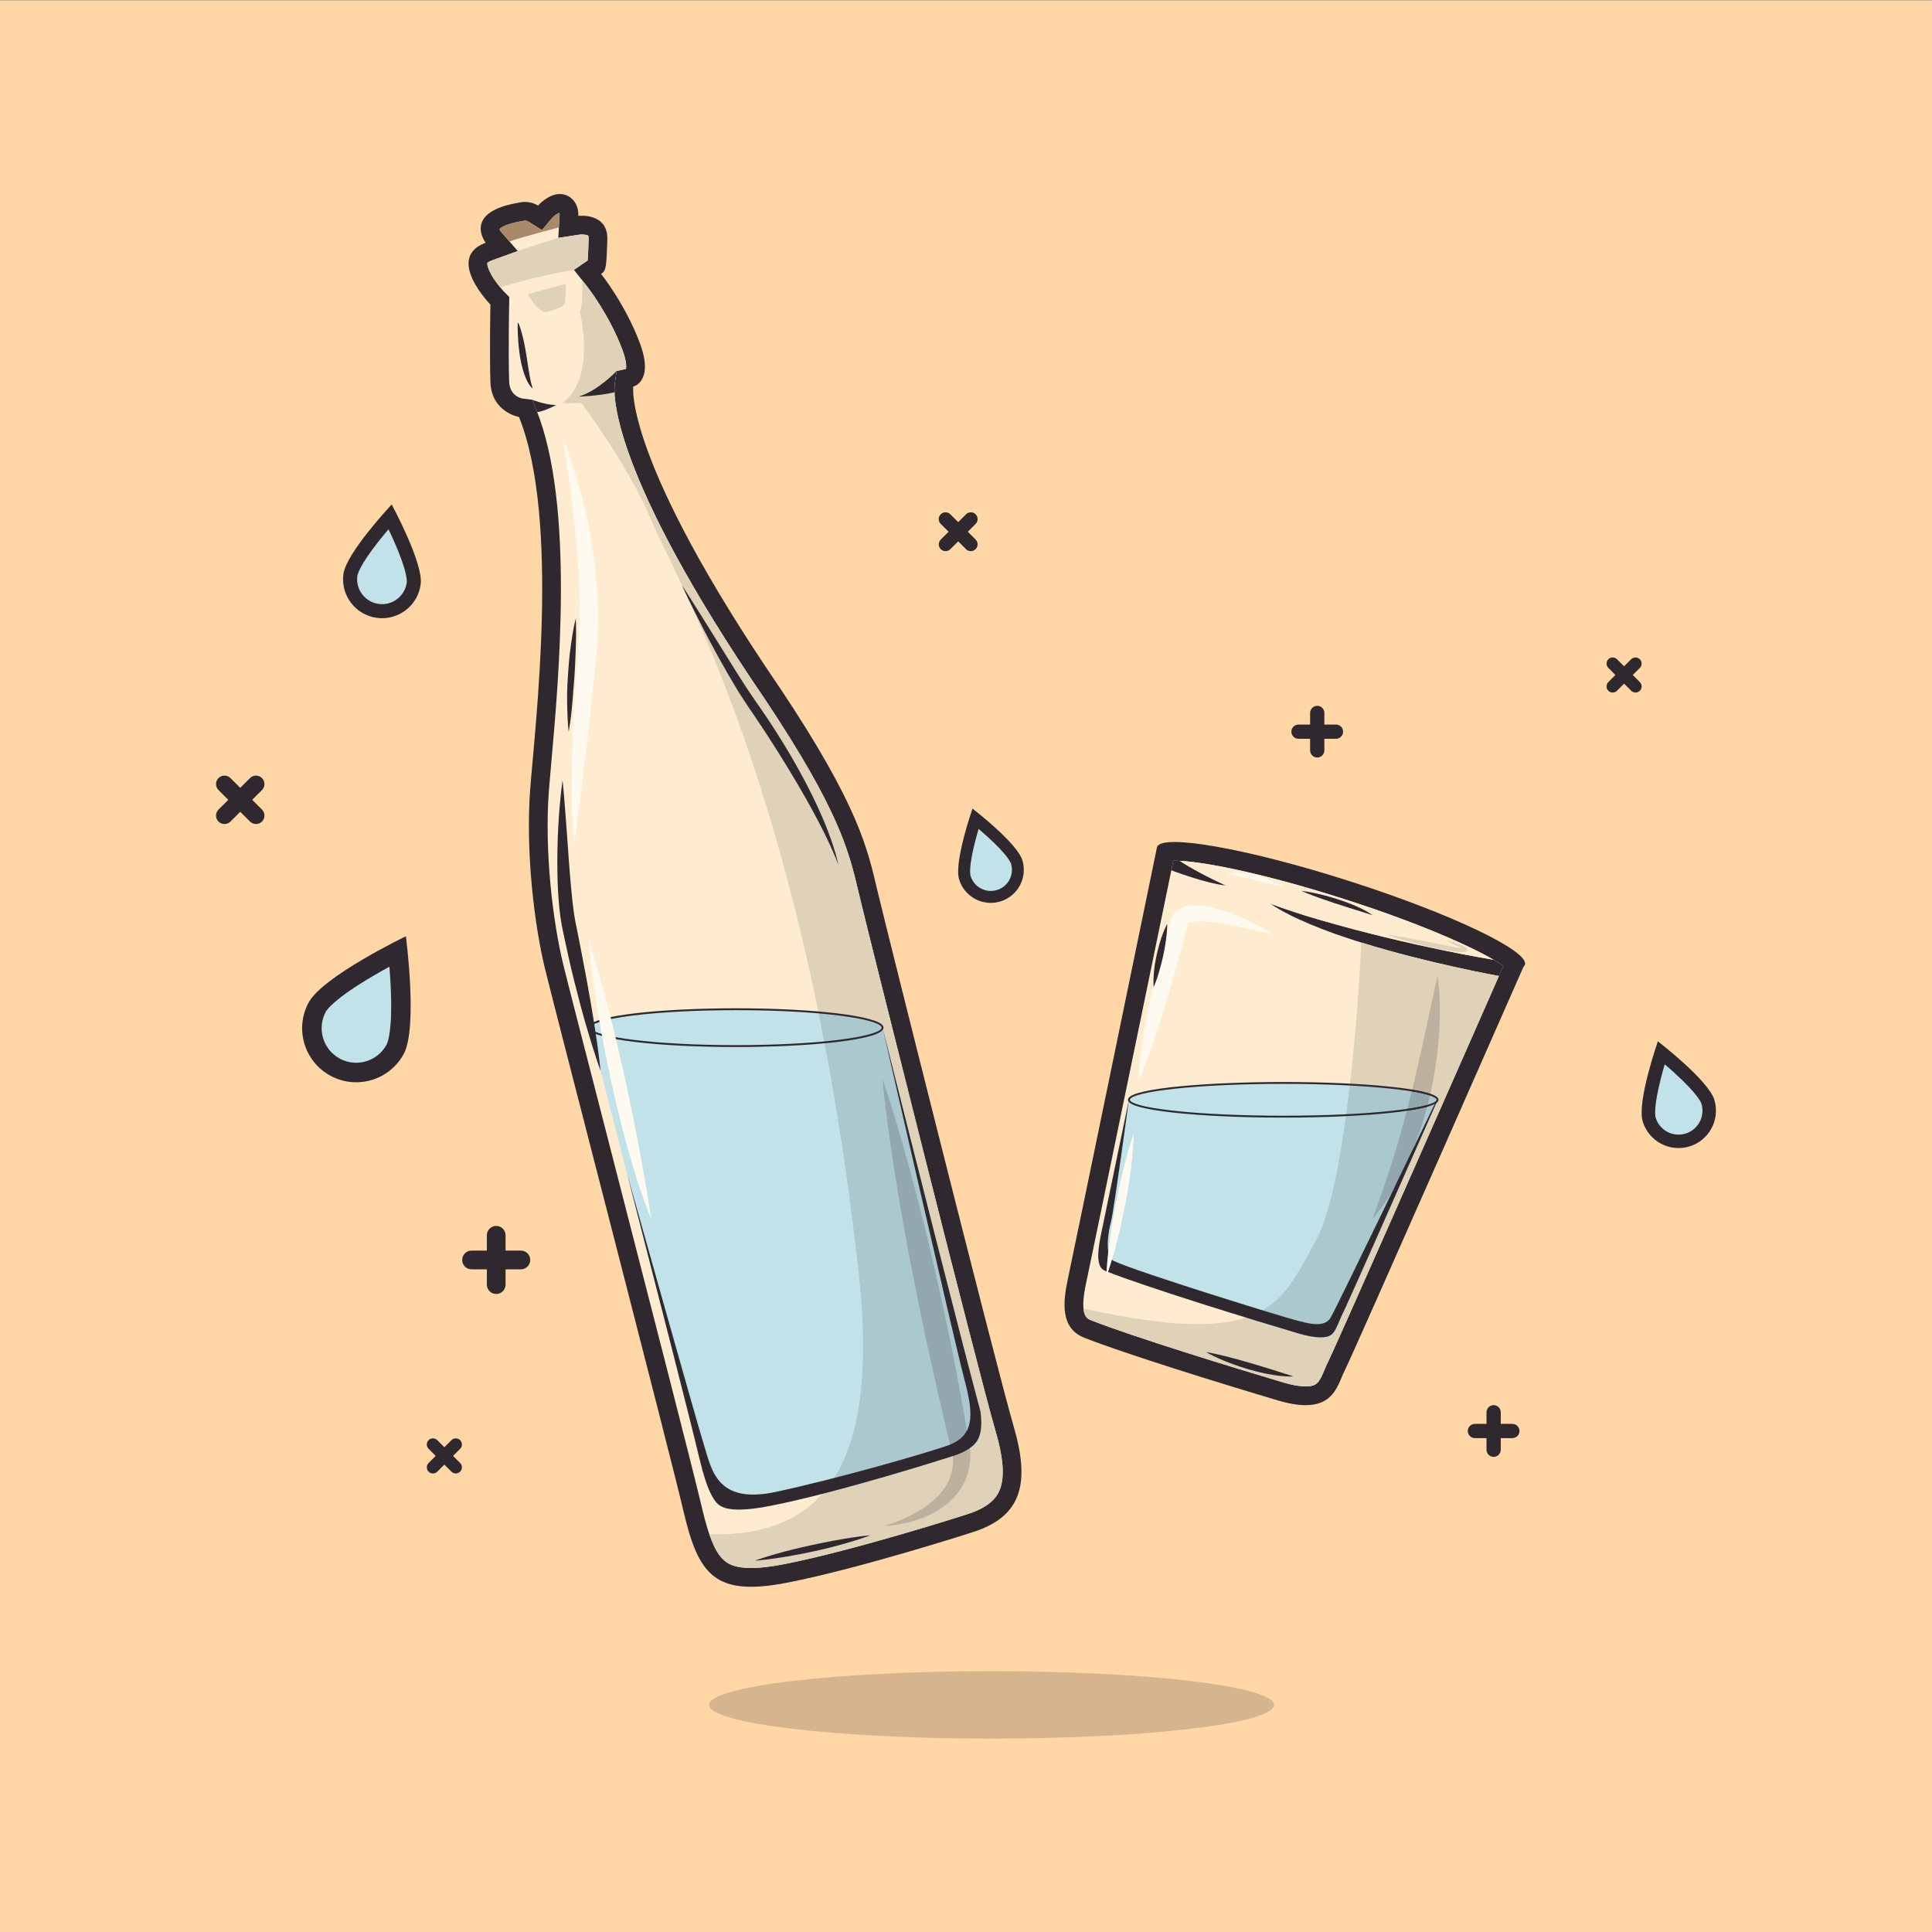 <?xml version='1.0' encoding='utf-8'?>
<svg xmlns:xlink="http://www.w3.org/1999/xlink" xmlns="http://www.w3.org/2000/svg" enable-background="new 0 0 3000 3000" version="1.1" viewBox="0 0 3e3 3e3"><rect x="0" y="0" width="3e3" height="3e3" fill="#808080" stroke="none"/> <polyline points="3e3 3000.5 0 3000.5 0 0.5 3e3 0.5 3e3 3000.5" fill="#FFD7A6"/> <path d="m1508.4 2379.8s-171.63 55.273-285.08 77.575c-113.45 22.301-138.66-11.637-161.94-110.54s-197.33-769.92-214.78-841.19c-17.456-71.271-30.546-184.72-23.274-280.72 7.273-95.998 46.545-418.9-17.453-577.44 0 0-42.909-7.273-44.363-54.544-1.455-47.271 0-120 0-120s-71.271-72.726-7.273-95.998c0 0-37.816-47.998 53.09-62.543 0 0 14.061-3.877 28.121 4.849 0 0 15.999-18.424 34.423-17.94 18.423 0.486 29.091 16.971 28.121 33.94 0 0 46.543-5.818 45.09 37.331-1.454 43.151-1.939 47.515-9.696 52.848 0 0 37.573 46.786 60.118 107.15s-10.181 67.634-10.181 67.634-15.838 111.45 228.51 469.24c122.17 183.26 135.26 248.92 150.53 313.17 15.271 64.256 185.44 742.75 211.62 832.19 26.179 89.446 12.454 141.01-65.587 164.98" fill="#2F282F"/> <path d="m1166.3 2434.8c-29.157 0-40.123-8.602-47.631-17.897-13.552-16.778-22.248-48.231-28.966-76.785-14.281-60.693-84.803-334.76-141.47-554.97-35.746-138.92-66.618-258.89-73.373-286.47-16.382-66.899-29.7-176.82-22.521-271.6 0.829-10.938 2.105-25.137 3.582-41.579 11.727-130.58 36.129-402.3-23.067-548.95l-6.37-15.782-15.533-1.983c-6.174-1.39-19.741-6.731-20.357-26.785-1.415-45.975-7e-3 -117.8 8e-3 -118.52l0.243-12.217-8.551-8.726c-0.042-0.043-8.901-9.217-16.436-21.087-8.669-13.658-9.539-21.285-9.15-23.116 0.343-0.388 2.108-2.142 7.479-4.095l39.791-14.47-26.687-30.645c-0.685-1.059-1.36-2.558-1.63-3.582 1.877-1.86 10.042-8.265 36.27-12.461l2.881-0.461 0.031-0.025c0.114-5e-3 0.237-6e-3 0.368-6e-3 1.83 0 3.479 0.447 4.904 1.332l21.49 13.34 15.745-18.895c3.18-3.461 8.417-7.115 11.169-7.882 0.266 0.676 0.513 1.75 0.438 3.062l-2.047 35.799 34.52-5.246c0.315-0.024 1.011-0.066 1.964-0.066 5.66 0 9.153 1.321 10.028 1.994 0.155 0.357 0.717 1.923 0.594 5.53-0.393 11.674-0.862 25.614-1.575 32.929l-21.262 14.618 19.531 24.497c0.326 0.41 35.026 44.164 55.549 99.111 6.672 17.863 6.383 26.774 5.8 30.161l-14.698 3.265-2.834 19.938c-1.782 12.55-10.395 132.89 233.19 489.6 115.53 173.31 130.5 236.6 144.97 297.81l1.379 5.822c13.635 57.365 184.59 739.98 212 833.64 11.788 40.277 14.043 69.348 6.894 88.871-4.22 11.524-14.318 28.222-53.102 40.135l-0.375 0.118c-1.7 0.547-171.34 55.009-281.78 76.72-20.608 4.048-37.423 6.018-51.409 6.018" fill="#FFEBD0"/> <path d="m868.99 333.54-1.119 19.563s-65.701 17.191-76.682 21.948l-13.877-15.926c-0.683-1.063-1.352-2.56-1.628-3.593 1.875-1.848 10.05-8.262 36.275-12.451l2.879-0.464 0.029-0.03h0.364c1.832 0 3.49 0.452 4.916 1.338l21.482 13.338 15.753-18.894c3.171-3.462 8.407-7.126 11.156-7.883 0.278 0.667 0.525 1.744 0.452 3.054z" fill="#A8896A"/> <path d="m914.04 371.56c-0.393 11.666-0.858 25.614-1.571 32.93l-21.264 14.618s-56.362 8.669-114.46 27.111c-3.142-3.767-7.171-8.946-10.865-14.778-8.669-13.658-9.527-21.279-9.149-23.112 0.349-0.393 2.109-2.138 7.476-4.088l39.795-14.472c9.062-3.302 62.936-20.436 62.936-20.436l34.516-5.236c0.32-0.028 1.018-0.073 1.964-0.073 5.658 0 9.148 1.324 10.036 1.993 0.145 0.365 0.712 1.936 0.581 5.543z" fill="#E0D2B8"/> <path d="m1553 2311.8c-4.232 11.521-14.326 28.219-53.105 40.13l-0.377 0.116c-1.701 0.553-171.34 55.01-281.78 76.726-20.611 4.043-37.426 6.02-51.404 6.02-29.163 0-40.13-8.61-47.635-17.904-6.909-8.538-12.552-20.887-17.309-34.733 237.3 8.234 258.41-204.79 227.85-440.45-82.906-715.69-280.43-1044.1-316.79-1131.4-36.364-87.27-109.82-184.72-109.82-184.72-13.818 1.454-29.09 0-29.09 0 52.522-38.849 27.402-138.9 26.85-141.07v-0.028c6.357-17.411 3.083-50.02 3.083-50.02l7.258 9.105c0.335 0.407 35.024 44.159 55.548 99.109 6.677 17.862 6.385 26.779 5.804 30.153l-14.691 3.272-2.835 19.941c-1.789 12.537-10.4 132.88 233.19 489.58 115.53 173.32 130.5 236.6 144.97 297.81l1.381 5.832c13.628 57.367 184.59 739.98 212.01 833.64 11.781 40.276 14.035 69.352 6.894 88.871" fill="#E0D2B8"/> <path d="m878.87 440.72s-0.596 16.539-1.324 26.72c-0.727 10.181-15.272 12.727-27.998 16.727-12.727 3.999-29.759-27.214-29.759-27.214 19.373-5.788 42.165-11.87 59.081-16.233z" fill="#E0D2B8"/> <path d="m1520.5 2230.6c-2.005 5.484-7.343 20.058-43.706 31.228l-0.466 0.148c-1.789 0.58-171.08 54.861-280.22 76.316-19.681 3.871-35.579 5.76-48.596 5.76-26.225 0-32.551-7.826-36.319-12.493-8.624-10.677-15.418-30.138-20.784-49.759-0.03-0.117-0.059-0.234-0.088-0.334-1.643-6.561-3.388-13.543-5.251-20.886l-0.043-0.161c-14.399-61.192-84.871-335.03-141.5-555.11-9.73-37.787-19.083-74.179-27.708-107.68 7.65 14.938 106.4 26.748 227.09 26.748 125.61 0 227.44-12.799 227.57-28.581 49.875 198.99 122.26 485.35 151.94 595.91 2.182 16.435 1.542 29.439-1.921 38.893" fill="#C1E2E9"/> <path d="m1520.5 2230.6c-2.005 5.484-7.343 20.058-43.706 31.228l-0.466 0.148c-1.381 0.449-103.11 33.073-199.63 57.728 70.456-79.14 72.579-223.72 52.58-378-13.672-118.02-30.457-225.51-49.133-323.12 54.821-5.222 90.267-13.485 90.34-22.794 49.875 198.99 122.26 485.35 151.94 595.91 2.181 16.434 1.541 29.438-1.922 38.892" fill="#ABC8CE"/> <path d="m1520.5 2230.6c-2.005 5.484-7.343 20.058-43.706 31.228l-0.466 0.148c-1.789 0.58-171.08 54.861-280.22 76.316-19.681 3.871-35.579 5.76-48.596 5.76-26.225 0-32.551-7.826-36.319-12.493-8.624-10.677-15.418-30.138-20.784-49.759-0.03-0.117-0.059-0.234-0.088-0.334-1.643-6.561-3.388-13.543-5.251-20.886l-0.043-0.161c-11.927-50.63-62.238-246.92-111.31-437.85 7.112 25.292 108.52 386.84 119.75 422.39 11.636 36.857 19.389 91.154 110.54 71.764 91.139-19.403 223.99-57.22 266.65-71.764 42.66-14.546 41.702-47.504 27.156-101.82-14.195-53.031-122.12-524.54-127.14-546.56 49.875 198.95 122.12 484.71 151.75 595.12 2.181 16.435 1.541 29.439-1.922 38.893" fill="#2F282F"/> <path d="m1370.4 1595.8v0.029c-0.131 15.782-101.96 28.581-227.57 28.581-120.69 0-219.44-11.81-227.09-26.748-0.16-0.623-0.321-1.234-0.48-1.862v-0.014c0.058-15.796 101.93-28.595 227.57-28.595 120.77 0 219.57 11.839 227.11 26.776 0.16 0.612 0.306 1.223 0.466 1.833z" fill="#C1E2E9"/> <path d="m1370.4 1595.8v0.029c-0.073 9.309-35.519 17.572-90.34 22.794-3.01-15.754-6.064-31.245-9.178-46.486 56.304 4.842 94.485 12.768 99.052 21.83 0.16 0.612 0.306 1.223 0.466 1.833z" fill="#ABC8CE"/> <path d="m1142.9 1625.8c-122.16 0-220.34-11.839-228.39-27.54l-0.114-0.302-0.526-2.223c0.072-19.533 118.05-30.063 229.03-30.063 122.28 0 220.48 11.856 228.4 27.577l0.109 0.288 0.512 2.198c-0.162 19.543-118.12 30.065-229.03 30.065zm-225.73-28.733c6.947 12.444 94.934 25.825 225.73 25.825 60.683 0 117.74-2.969 160.66-8.363 47.75-5.998 65.094-13.529 65.453-18.634l-0.373-1.466c-6.847-12.457-94.814-25.849-225.74-25.849-60.708 0-117.78 2.971-160.7 8.363-47.726 5.998-65.056 13.523-65.415 18.63l0.385 1.494z" fill="#2F282F"/> <path d="m954.56 596.08c-0.263 1.847-0.684 6.065-0.408 13.047-24.829 5.804-55.635 6.793-55.635 6.793 31.024-9.688 58.878-39.78 58.878-39.78l-2.835 19.94z" fill="#2F282F"/> <path d="m863.61 629.01s-19.519 10.138-29.396 10.894c-0.436-1.135-0.872-2.253-1.324-3.36l-6.37-15.781s19.141 7.767 37.09 8.247z" fill="#2F282F"/> <path d="m804.96 501.51s0.19 0.411 0.493 1.174c0.277 0.763 0.788 1.883 1.249 3.3 0.49 1.416 1.133 3.132 1.732 5.091 0.625 1.96 1.263 4.163 1.929 6.558 0.643 2.395 1.308 4.981 1.95 7.707 0.627 2.729 1.276 5.593 1.857 8.55 0.342 1.473 0.579 2.982 0.88 4.495 0.315 1.512 0.577 3.05 0.843 4.591 0.526 3.074 1.059 6.199 1.594 9.322 0.48 3.107 0.961 6.213 1.434 9.273 0.269 1.512 0.487 3.026 0.693 4.523 0.254 1.478 0.475 2.954 0.68 4.4 0.459 2.882 0.902 5.667 1.322 8.309 0.212 1.317 0.421 2.617 0.653 3.845 0.211 1.238 0.415 2.46 0.653 3.594 0.418 2.323 0.892 4.422 1.311 6.332 0.224 0.941 0.474 1.815 0.639 2.677 0.2 0.836 0.437 1.576 0.632 2.277 0.393 1.401 0.755 2.496 1.015 3.263 0.241 0.791 0.37 1.215 0.37 1.215l-0.749 0.689s-0.273-0.315-0.785-0.902c-0.495-0.6-1.31-1.418-2.134-2.617-0.424-0.589-0.922-1.226-1.41-1.953-0.466-0.742-0.97-1.544-1.509-2.401-1.015-1.746-2.122-3.747-3.119-6.023-2.054-4.523-3.987-9.99-5.631-15.953-0.822-2.983-1.572-6.088-2.266-9.257-0.669-3.175-1.304-6.41-1.845-9.657-2.041-13.018-2.984-26.152-3.381-35.999-0.217-4.925-0.185-9.036-0.184-11.911 0.042-2.878 0.066-4.521 0.066-4.521l1.018 9e-3z" fill="#2F282F"/> <path d="m1059 908.96s1.065 1.635 3.06 4.703c1.963 3.084 4.932 7.557 8.553 13.335 3.639 5.767 8.151 12.719 13.141 20.793 5.038 8.044 10.721 17.117 16.922 27.016 12.326 19.798 26.707 42.894 42.115 67.639 7.927 12.158 15.757 25.058 24.391 37.43 2.119 3.132 4.245 6.278 6.378 9.434 2.226 3.164 4.459 6.339 6.696 9.52 4.424 6.422 8.886 12.92 13.201 19.428 4.352 6.506 8.531 13.117 12.768 19.659 4.142 6.598 8.287 13.16 12.244 19.767 1.992 3.293 3.977 6.575 5.951 9.84 1.92 3.299 3.827 6.581 5.725 9.844 3.824 6.506 7.461 13.02 11.005 19.441 1.795 3.197 3.534 6.393 5.217 9.581 1.691 3.182 3.366 6.334 5.023 9.451 3.289 6.248 6.359 12.446 9.384 18.45 2.982 6.03 5.743 11.971 8.456 17.687 2.681 5.734 5.087 11.369 7.465 16.734 0.587 1.345 1.168 2.677 1.742 3.993 0.543 1.333 1.08 2.65 1.611 3.951 1.052 2.608 2.08 5.155 3.083 7.637 0.979 2.492 1.972 4.9 2.866 7.273 0.867 2.385 1.709 4.7 2.525 6.945 0.815 2.241 1.604 4.41 2.365 6.504 0.778 2.086 1.495 4.109 2.081 6.095 1.234 3.939 2.369 7.557 3.393 10.825 0.499 1.637 1.022 3.165 1.423 4.636 0.381 1.477 0.74 2.86 1.073 4.149 0.662 2.572 1.226 4.761 1.683 6.536 0.888 3.547 1.363 5.439 1.363 5.439s-0.752-1.803-2.16-5.183c-0.691-1.689-1.544-3.774-2.547-6.223-0.997-2.449-2.121-5.267-3.553-8.359-1.388-3.102-2.924-6.538-4.596-10.277-1.651-3.741-3.646-7.707-5.656-11.982-1.018-2.13-2.067-4.331-3.149-6.595-1.107-2.253-2.32-4.538-3.523-6.901-2.464-4.698-4.809-9.738-7.634-14.83-2.774-5.114-5.501-10.509-8.562-15.98-3.076-5.463-6.115-11.177-9.431-16.951-6.58-11.579-13.636-23.717-21.122-36.167-7.481-12.452-15.35-25.235-23.498-38.133-4.01-6.487-8.283-12.88-12.388-19.415-4.229-6.455-8.414-12.976-12.742-19.397-4.253-6.493-8.571-12.854-12.907-19.226-2.2-3.175-4.436-6.392-6.549-9.541-2.136-3.272-4.266-6.536-6.388-9.786-2.118-3.252-4.227-6.489-6.326-9.712-2.142-3.21-3.969-6.512-5.947-9.738-3.864-6.484-7.682-12.889-11.436-19.19-3.666-6.342-7.199-12.606-10.639-18.753-3.412-6.161-6.879-12.119-10.018-18.043-6.351-11.805-12.384-22.951-17.745-33.346-10.757-20.775-19.388-38.257-25.289-50.567-2.978-6.142-5.204-11.026-6.765-14.332-1.521-3.334-2.333-5.108-2.333-5.108z" fill="#2F282F"/> <path d="m873.54 679.44s1.008 2.289 2.743 6.65c1.683 4.373 4.25 10.77 7.138 19.034 1.522 4.113 3.004 8.718 4.69 13.722 1.73 4.995 3.357 10.457 5.172 16.284 1.86 5.816 3.589 12.068 5.454 18.656 0.913 3.301 1.85 6.685 2.81 10.151 0.89 3.482 1.801 7.046 2.73 10.687 0.909 3.647 1.839 7.37 2.786 11.166 0.865 3.813 1.745 7.701 2.642 11.655 0.871 3.961 1.758 7.989 2.657 12.081 0.868 4.099 1.627 8.285 2.463 12.517 0.834 4.234 1.634 8.536 2.434 12.892 0.825 4.353 1.44 8.8 2.183 13.275 1.468 8.956 2.859 18.126 3.914 27.513 0.564 4.69 1.134 9.42 1.707 14.184 0.613 4.758 0.864 9.599 1.3 14.45 0.394 4.856 0.791 9.743 1.189 14.652 0.222 2.455 0.37 4.921 0.433 7.402 0.09 2.478 0.18 4.963 0.268 7.452 0.322 9.96 0.915 19.994 0.555 30.125-0.076 5.059-0.151 10.128-0.227 15.203l-0.068 3.806-0.241 3.815-0.485 7.633c-0.366 5.085-0.731 10.172-1.096 15.253-0.343 4.872-0.88 9.86-1.308 14.772-0.868 9.859-1.928 19.663-2.893 29.395-0.492 4.867-0.982 9.713-1.469 14.537-0.529 4.819-1.055 9.613-1.578 14.379-1.051 9.532-2.051 18.952-3.182 28.202-1.191 9.262-1.9 18.33-2.973 27.218-1.009 8.884-1.922 17.583-2.945 26.043-2.079 16.93-4.045 32.936-5.859 47.71-1.732 14.786-3.422 28.346-5.026 40.37-0.828 6.011-1.55 11.641-2.319 16.846-0.63 5.201-1.209 9.979-1.733 14.294-1.037 8.641-2.044 15.447-2.649 20.096-0.675 4.651-1.035 7.132-1.035 7.132s-0.221-2.484-0.637-7.145c-0.345-4.664-0.969-11.513-1.522-20.254-0.299-4.369-0.613-9.219-0.874-14.491-0.195-5.261-0.295-10.946-0.461-17.026-0.278-12.159-0.474-25.881-0.574-40.86-0.058-14.974 0.428-31.164 0.846-48.31 0.21-8.572 0.562-17.37 0.847-26.371 0.138-4.502 0.311-9.049 0.516-13.639 0.099-2.294 0.199-4.599 0.298-6.916 0.132-2.306 0.265-4.622 0.398-6.949 0.498-9.307 1.154-18.755 1.781-28.324 0.315-4.785 0.633-9.597 0.951-14.435 0.36-4.833 0.722-9.692 1.087-14.569 0.746-9.753 1.41-19.591 2.274-29.452 0.389-4.95 0.872-9.829 1.187-14.862 0.308-4.822 0.616-9.649 0.924-14.476l0.527-7.236 0.264-3.618 0.094-3.636c0.113-4.852 0.227-9.698 0.339-14.532 0.058-2.42 0.117-4.836 0.175-7.249l0.107-3.619-0.037-3.623c-0.049-4.831-0.096-9.648-0.144-14.445 0.028-9.592-0.485-19.131-0.811-28.562-0.233-9.431-1.005-18.743-1.526-27.922-0.141-2.296-0.28-4.579-0.419-6.855-0.121-2.277-0.285-4.541-0.509-6.791-0.42-4.502-0.782-8.968-1.135-13.389-0.388-4.418-0.65-8.802-1.128-13.114-0.466-4.312-0.916-8.576-1.314-12.79-0.43-4.212-0.783-8.376-1.256-12.465-0.481-4.089-0.954-8.118-1.419-12.078-0.448-3.967-0.889-7.867-1.323-11.697-0.495-3.823-0.98-7.574-1.457-11.249-0.457-3.681-0.904-7.287-1.34-10.811-0.487-3.518-0.963-6.955-1.427-10.307-0.45-3.357-0.888-6.629-1.315-9.809-0.458-3.176-0.904-6.263-1.336-9.251-1.676-11.978-3.29-22.411-4.586-31.026-1.338-8.619-2.388-15.392-3.105-20.009-0.746-4.622-1.142-7.09-1.142-7.09z" fill="#FFFAF0"/> <path d="m894.08 960.16s0.035 0.695 0.1 2c0.036 1.302 0.15 3.217 0.176 5.641 0.043 2.428 0.111 5.378 0.115 8.751 0.045 3.377 0.056 7.179 0.027 11.321-0.062 8.285-0.316 17.924-0.813 28.227-0.197 5.157-0.362 10.49-0.643 15.899-0.244 5.412-0.591 10.901-0.925 16.392-0.39 5.487-0.762 10.976-1.233 16.372-0.213 2.699-0.45 5.375-0.707 8.02-0.24 2.642-0.352 5.259-0.573 7.828-0.755 10.282-1.673 19.876-2.62 28.101-0.94 8.227-1.915 15.086-2.685 19.891-0.351 2.401-0.719 4.289-0.93 5.576-0.24 1.288-0.368 1.974-0.368 1.974s-0.075-0.69-0.218-1.984c-0.114-1.294-0.34-3.195-0.509-5.611-0.41-4.835-0.867-11.747-1.188-20.045-0.326-8.297-0.52-17.982-0.501-28.356-0.045-5.192 0.134-10.539 0.439-15.966 0.244-5.432 0.599-10.943 0.936-16.456 0.391-5.51 0.772-11.02 1.244-16.437 0.213-2.709 0.461-5.395 0.712-8.048 0.258-2.652 0.464-5.275 0.792-7.847 1.244-10.293 2.612-19.877 3.942-28.069 0.667-4.097 1.314-7.846 1.926-11.164 0.63-3.314 1.273-6.192 1.775-8.566 0.488-2.375 0.966-4.232 1.25-5.503 0.312-1.266 0.479-1.941 0.479-1.941z" fill="#2F282F"/> <path d="m873.54 1211.8s0.182 1.787 0.523 5.136c0.313 3.346 0.771 8.252 1.353 14.498 1.106 12.482 2.518 30.295 4.063 51.62 0.764 10.651 1.59 22.187 2.466 34.392 0.444 6.088 0.899 12.341 1.365 18.734 0.492 6.378 0.994 12.893 1.505 19.522 1.113 13.22 2.223 26.885 3.758 40.606 0.399 3.423 0.677 6.906 1.178 10.315 0.479 3.418 0.942 6.848 1.37 10.289l0.333 2.578 0.43 2.529 0.863 5.065 0.858 5.068 0.053 0.318c-1e-3 5e-3 0.039 0.215 6e-3 0.049l0.034 0.164 0.138 0.653 0.275 1.308 0.552 2.618c2.821 13.982 5.681 27.954 8.276 41.755 2.616 13.776 5.191 27.335 7.683 40.455 2.464 13.116 4.707 25.826 6.772 37.897 2.023 12.075 3.921 23.521 5.604 34.103 1.658 10.586 3.104 20.309 4.308 28.943 1.201 8.636 2.178 16.181 2.951 22.403 0.794 6.218 1.279 11.135 1.67 14.473 0.339 3.352 0.519 5.14 0.519 5.14s-0.606-1.691-1.744-4.861c-1.084-3.182-2.763-7.829-4.722-13.785-3.972-11.899-9.325-28.973-15.325-49.564-1.477-5.153-3.014-10.52-4.606-16.077-1.576-5.562-3.088-11.349-4.707-17.279-3.161-11.878-6.427-24.425-9.664-37.44-3.264-13.012-6.553-26.474-9.482-40.194-3.074-13.703-5.972-27.668-8.909-41.626l-0.792-3.933-0.133-0.655-0.138-0.786-0.883-5.48-0.878-5.475-0.437-2.733-0.327-2.71c-0.898-7.221-1.661-14.434-2.165-21.529-0.262-3.554-0.626-7.099-0.798-10.614-0.173-3.513-0.344-7.011-0.516-10.487-0.404-6.956-0.509-13.798-0.675-20.542-0.277-13.475-0.192-26.48 0.041-38.801 0.156-6.162 0.317-12.147 0.533-17.94 0.241-5.79 0.489-11.381 0.774-16.746 0.596-10.731 1.272-20.558 2.002-29.263 0.728-8.702 1.462-16.284 2.16-22.522 0.654-6.24 1.35-11.135 1.758-14.473 0.475-3.337 0.727-5.116 0.727-5.116z" fill="#2F282F"/> <path d="m913.85 1459.1s0.558 1.658 1.605 4.766c0.996 3.118 2.536 7.676 4.344 13.503 3.668 11.649 8.607 28.341 14.204 48.441 2.782 10.052 5.714 20.958 8.706 32.514 3 11.555 6.141 23.743 9.217 36.385 1.58 6.313 3.1 12.75 4.637 19.266 1.528 6.517 3.074 13.112 4.633 19.761 3.147 13.288 6.134 26.834 9.146 40.372 2.889 13.564 5.778 27.129 8.621 40.48 0.704 3.339 1.406 6.663 2.103 9.974 0.669 3.314 1.333 6.615 1.993 9.894 1.318 6.559 2.647 13.035 3.847 19.427 2.452 12.77 4.823 25.116 7.071 36.822 2.2 11.716 4.182 22.822 5.938 33.096 0.864 5.14 1.693 10.066 2.482 14.751 0.828 4.671 1.615 9.104 2.355 13.268 1.436 8.346 2.63 15.647 3.552 21.678 0.951 6.027 1.563 10.803 2.04 14.046 0.424 3.259 0.652 4.996 0.652 4.996s-0.647-1.622-1.861-4.661c-1.163-3.054-2.956-7.514-5.064-13.243-2.139-5.723-4.661-12.698-7.487-20.726-1.392-4.024-2.872-8.304-4.434-12.815-1.533-4.522-2.938-9.316-4.519-14.297-3.069-9.984-6.312-20.825-9.64-32.319-1.636-5.758-3.316-11.671-5.034-17.713-1.728-6.042-3.236-12.265-4.91-18.568-1.668-6.302-3.253-12.735-4.886-19.24-0.814-3.255-1.635-6.527-2.459-9.817-0.794-3.297-1.591-6.611-2.392-9.936-3.294-13.289-6.264-26.864-9.271-40.428-2.899-13.591-5.824-27.176-8.499-40.591-1.4-6.695-2.648-13.364-3.881-19.953-1.246-6.586-2.479-13.093-3.601-19.513-2.323-12.82-4.448-25.239-6.359-37.035-1.877-11.802-3.55-22.983-5.017-33.315-1.455-10.337-2.716-19.825-3.717-28.26-1.01-8.433-1.826-15.795-2.438-21.872-0.646-6.067-0.988-10.866-1.294-14.124-0.25-3.27-0.383-5.014-0.383-5.014z" fill="#FFFAF0"/> <path d="m1351.3 2384.1s-0.675 0.256-1.942 0.738c-1.273 0.451-3.127 1.173-5.512 1.978-4.757 1.675-11.578 3.947-19.814 6.45-8.235 2.512-17.883 5.262-28.27 7.989-5.195 1.36-10.557 2.768-16.061 4.016-5.488 1.302-11.086 2.524-16.681 3.76-5.609 1.182-11.211 2.382-16.75 3.459-5.53 1.117-10.991 2.124-16.279 3.077-10.578 1.904-20.494 3.472-29.02 4.659-8.526 1.193-15.666 2-20.679 2.479-2.501 0.273-4.482 0.397-5.826 0.521-1.349 0.094-2.068 0.145-2.068 0.145s0.679-0.25 1.952-0.721c1.28-0.442 3.144-1.15 5.541-1.932 4.777-1.632 11.625-3.844 19.886-6.27 8.258-2.435 17.927-5.091 28.33-7.712 5.203-1.308 10.583-2.639 16.068-3.899 5.478-1.298 11.065-2.512 16.648-3.744 5.596-1.177 11.188-2.368 16.716-3.443 5.522-1.081 10.962-2.191 16.239-3.177 10.552-2 20.444-3.662 28.959-4.934 8.515-1.278 15.652-2.156 20.665-2.689 2.5-0.299 4.484-0.443 5.829-0.583 1.349-0.107 2.069-0.167 2.069-0.167z" fill="#2F282F"/> <path d="m1505.8 2248.7c-5.926 4.132-14.323 8.409-26.33 12.32l0.067 0.795 0.224 2.487c0.027 0.822-2e-3 1.637 2e-3 2.46l1e-3 4.939-0.452 4.873c-0.074 1.65-0.418 3.235-0.718 4.835-0.337 1.588-0.446 3.257-0.96 4.8l-1.273 4.744-1.7 4.627c-0.497 1.583-1.324 3.025-2.002 4.543l-1.059 2.263c-0.382 0.742-0.832 1.451-1.243 2.183l-1.247 2.191c-0.401 0.744-0.823 1.478-1.322 2.164l-2.855 4.247-3.197 4.067c-1.038 1.388-2.302 2.606-3.443 3.931-0.594 0.643-1.153 1.322-1.778 1.939l-1.884 1.861c-1.254 1.249-2.486 2.529-3.853 3.682-1.352 1.17-2.642 2.417-4.053 3.537l-4.234 3.385-4.414 3.217c-1.464 1.092-3.023 2.059-4.537 3.102-1.51 1.055-3.097 1.991-4.667 2.964l-2.365 1.457-2.42 1.371c-3.21 1.872-6.506 3.633-9.85 5.323-6.698 3.354-13.595 6.458-20.667 9.229-3.523 1.436-7.113 2.691-10.713 3.979-3.613 1.243-7.252 2.448-10.956 3.495 3.851-0.1 7.711-0.392 11.555-0.822 3.845-0.421 7.685-0.965 11.512-1.621 3.837-0.628 7.641-1.439 11.45-2.297 3.807-0.86 7.591-1.861 11.353-2.978 1.895-0.519 3.752-1.158 5.632-1.753 1.882-0.583 3.742-1.243 5.594-1.93l2.787-1.027 2.754-1.121c1.836-0.757 3.692-1.481 5.494-2.338 1.807-0.845 3.656-1.614 5.44-2.534l5.358-2.775 5.251-3.051c1.756-1.02 3.427-2.197 5.148-3.298 1.736-1.08 3.373-2.327 5.033-3.551l2.483-1.85c0.822-0.625 1.591-1.328 2.39-1.993 1.56-1.374 3.221-2.635 4.701-4.127l4.515-4.413 4.226-4.766c0.725-0.781 1.379-1.626 2.016-2.488l1.934-2.572c0.631-0.87 1.297-1.718 1.899-2.611l1.718-2.749c1.116-1.855 2.368-3.641 3.29-5.616 0.984-1.941 1.988-3.882 2.941-5.851l2.44-6.099 0.603-1.538c0.185-0.516 0.325-1.042 0.487-1.566l0.935-3.155c0.612-2.112 1.252-4.224 1.597-6.38l1.23-6.464 0.669-6.503c0.097-1.086 0.225-2.18 0.294-3.264l0.05-3.241 0.072-6.505 2e-3 -0.297-0.208-1.277-0.747-4.589" fill="#BDB09D"/> <path d="m1370.4 1675.8c1.083 12.4 2.446 24.741 3.882 37.064l2.251 18.466 2.411 18.431c1.686 12.272 3.335 24.547 5.174 36.783 1.759 12.253 3.675 24.473 5.582 36.695 1.892 12.224 3.975 24.407 5.953 36.613l6.31 36.534 6.632 36.465 6.87 36.41 7.158 36.347c2.343 12.125 4.952 24.195 7.424 36.289l3.756 18.137 3.913 18.103c2.645 12.061 5.142 24.152 7.916 36.186l4.054 18.066c1.328 6.014 2.598 12.041 3.974 18.047l8.215 36.047 8.534 35.993 5.101 20.668c12.748-5.214 21.011-12.387 25.822-21.621l-0.8-4.913-6.311-36.611-6.628-36.558c-2.251-12.182-4.607-24.342-7.021-36.449-2.343-12.131-4.96-24.205-7.431-36.312l-3.759-18.148-3.919-18.114c-2.643-12.069-5.149-24.167-7.921-36.209l-8.19-36.151-8.479-36.088-8.87-36-9.192-35.931c-3.19-11.95-6.274-23.924-9.548-35.853-3.261-11.933-6.513-23.869-9.921-35.772-3.333-11.919-6.838-23.8-10.337-35.681l-5.378-17.794-5.534-17.759c-3.757-11.82-7.584-23.632-11.693-35.38" fill="#92A8AE"/> <path d="m1501.4 2221.5c-4.811 9.234-13.074 16.407-25.822 21.621l3.66 14.829 0.254 3.029c12.007-3.911 20.404-8.188 26.33-12.32l-4.422-27.159" fill="#2F282F"/> <path d="m2367.9 1498c-0.363 1.134-1.091 2.154-2.154 3.026 0 0-265.33 603.14-277.69 627.14-12.365 23.999-17.455 71.998-103.27 46.543-85.816-25.453-238.54-72.724-301.08-97.451-37.09-14.547-33.454-54.544-25.454-91.635 7.811-36.186 132.1-639.82 138.14-669.16l0.015-0.072c0.073-0.35 0.13-0.612 0.158-0.772l0.029-0.146 0.03-0.115c6.834-21.381 140.26 2.166 298.01 52.593 157.77 50.444 280.11 108.67 273.27 130.05" fill="#2F282F"/> <path d="m2027.2 2152.8c-9.182 0-20.685-2.031-34.188-6.036-75.17-22.297-234.33-71.183-298.66-96.616-7.052-2.766-18.734-7.346-7.712-58.447 7.397-34.271 115.9-561.19 135.26-655.18 0.64-0.01 1.319-0.018 2.041-0.018 38.265 0 134.05 18.277 261.78 59.107 139.64 44.647 222.92 85.734 248.64 104.35-106.4 241.82-263.39 597.63-272.22 614.83-2.19 4.253-4.016 8.617-5.782 12.836-7.998 19.125-11.378 25.176-29.167 25.176" fill="#FFEBD0"/> <path d="m1903.5 1375c-31.825-3.315-84.622-23.591-84.622-23.591 1.178-5.745 2.211-10.72 3.055-14.865 0.64-0.015 1.323-0.029 2.05-0.029 2.473 0 5.177 0.073 8.118 0.233-1e-3 -1e-3 23.562 16.334 71.399 38.252z" fill="#2F282F"/> <path d="m2334.4 1500c-2.255 5.121-4.539 10.298-6.838 15.519 0 0-109.97-19.635-213.67-51.925-54.369-16.915-107.01-37.323-141.14-60.202 22.181 8.13 47.024 16.393 74.556 24.421 144.72 42.18 271.98 62.558 271.98 62.558 6.283 3.651 11.33 6.881 15.113 9.629z" fill="#2F282F"/> <path d="m2327.6 1515.5c-106.15 241.23-256.75 582.47-265.39 599.31-2.196 4.262-4.015 8.626-5.775 12.844-7.999 19.128-11.388 25.179-29.176 25.179-9.179 0-20.685-2.038-34.181-6.036-75.169-22.299-234.34-71.184-298.67-96.624-4.437-1.731-10.676-4.189-11.984-18.4 287.28 63.504 306.13-6.793 360.66-104.97 54.546-98.178 70.849-463.23 70.849-463.23 103.69 32.289 213.67 51.925 213.67 51.925" fill="#E0D2B8"/> <path d="m2231.7 1709.6c-74.659 169.16-140.65 318.04-146.28 329.02-2.182 4.248-4.014 8.612-5.774 12.829-8 19.127-11.375 25.178-29.163 25.178-9.192 0-20.682-2.023-34.194-6.036-75.17-22.297-234.34-71.183-298.65-96.608-7.056-2.765-18.734-7.344-7.725-58.457 2.867-13.263 20.901-100.4 43.038-207.69 0.146 14.444 107.39 26.153 239.66 26.153 126.84 0 230.68-10.764 239.09-24.391" fill="#C1E2E9"/> <path d="m2232.2 1707.8c0 0.262-0.028 0.524-0.103 0.786-0.158 0.334-0.305 0.668-0.45 1.004-8.407 13.626-112.24 24.39-239.09 24.39-132.27 0-239.51-11.708-239.66-26.153v-0.028c0.088-0.407 0.175-0.83 0.262-1.25 5.95-13.876 110.86-24.93 239.4-24.93 132.34 0 239.64 11.722 239.64 26.181" fill="#C1E2E9"/> <path d="m2319.3 1490.3s-127.26-20.377-271.98-62.558c-27.532-8.028-52.375-16.291-74.556-24.421-27.011-9.891-50.08-19.564-69.251-28.363h-0.014c-47.837-21.917-71.4-38.252-71.4-38.252 42.645 2.225 134.16 20.682 253.66 58.879 119.07 38.078 197.16 73.551 233.54 94.715z" fill="#FFEBD0"/> <path d="m2232.2 1707.8c0 0.262-0.028 0.524-0.103 0.786-0.158 0.334-0.305 0.668-0.45 1.004-6.11 9.889-62.5 18.28-141.5 22.121 2.14-15.797 4.103-31.723 5.92-47.518 80.524 4.204 136.13 13.192 136.13 23.607" fill="#ABC8CE"/> <path d="m2231.7 1709.6c-74.659 169.16-140.65 318.04-146.28 329.02-2.182 4.248-4.014 8.612-5.774 12.829-8 19.127-11.375 25.178-29.163 25.178-9.192 0-20.682-2.023-34.194-6.036-21.646-6.415-50.239-15.039-81.527-24.668 59.098-19.475 78.313-65.059 108.32-119.1 20.916-37.656 36.218-114.58 47.126-195.11 78.993-3.842 135.38-12.232 141.49-22.122" fill="#ABC8CE"/> <path d="m2231.7 1709.6c-74.659 169.16-140.65 318.04-146.28 329.02-2.182 4.248-4.014 8.612-5.774 12.829-8 19.127-11.375 25.178-29.163 25.178-9.192 0-20.682-2.023-34.194-6.036-75.17-22.297-234.34-71.183-298.65-96.608-7.056-2.765-18.734-7.344-7.725-58.457 2.867-13.263 20.901-100.4 43.038-207.69 0 0-23.415 173.06-27.779 189.06-4.364 16.002-10.182 52.363 3.635 60.901 42.908 19.446 264.72 87.459 281.8 91.822 17.077 4.364 45.466 13.819 55.648-3.635 10.137-17.381 161.3-331.18 162.53-333.69v-0.014c1.382-0.873 2.37-1.775 2.923-2.675" fill="#2F282F"/> <path d="m1992.6 1735.4c-64.017 0-124.23-2.722-169.54-7.668-47.413-5.175-71.496-11.877-71.578-19.925l-1e-3 -0.162 0.383-1.705c7.186-16.765 129.4-25.809 240.73-25.809 64.059 0 124.29 2.726 169.61 7.676 47.438 5.183 71.49 11.897 71.49 19.958 0 0.421-0.052 0.807-0.158 1.182l-0.087 0.23c-0.15 0.316-0.29 0.636-0.428 0.955l-0.097 0.186c-8.821 14.301-112.14 25.082-240.33 25.082m-238.2-27.516c0.193 1.862 4.888 9.961 68.978 16.955 45.207 4.935 105.3 7.652 169.22 7.652 137.56 0 230.38-12.244 237.8-23.618 0.118-0.272 0.237-0.542 0.363-0.811 0.016-0.089 0.023-0.188 0.023-0.298 0-1.593-3.321-9.902-68.896-17.066-45.213-4.941-105.34-7.661-169.29-7.661-140.19 0-232.46 12.397-238 23.929l-0.193 0.918" fill="#2F282F"/> <path d="m1903.5 1355.8s1.477-0.258 4.076-0.465c1.297-0.08 2.882-0.226 4.69-0.237 1.811-0.054 3.855-0.082 6.081-0.019 2.228 0.037 4.629 0.199 7.175 0.366 2.534 0.247 5.221 0.449 7.968 0.86 2.759 0.36 5.598 0.792 8.461 1.358 2.879 0.493 5.761 1.183 8.653 1.845 2.888 0.665 5.735 1.509 8.541 2.309 1.407 0.381 2.782 0.841 4.137 1.302 1.354 0.462 2.692 0.918 4.007 1.366 2.632 0.887 5.107 1.959 7.471 2.904 2.364 0.943 4.543 1.989 6.546 2.957 1.999 0.978 3.83 1.87 5.407 2.764 1.589 0.869 2.94 1.693 4.058 2.357 2.23 1.337 3.464 2.177 3.464 2.177s-1.486-0.256-4.01-0.837c-1.259-0.295-2.792-0.633-4.515-1.1-1.731-0.452-3.721-0.849-5.841-1.4-2.125-0.535-4.405-1.161-6.846-1.724-2.436-0.581-4.963-1.308-7.613-1.93-2.634-0.659-5.357-1.339-8.123-2.032-2.784-0.625-5.562-1.438-8.393-2.048-2.815-0.676-5.63-1.354-8.399-2.019-1.387-0.334-2.765-0.666-4.124-0.992-1.362-0.315-2.706-0.626-4.033-0.932-5.312-1.24-10.27-2.398-14.521-3.391-4.284-1.022-7.854-1.875-10.352-2.471-1.259-0.275-2.244-0.561-2.922-0.708-0.68-0.169-1.043-0.26-1.043-0.26z" fill="#FFFAF0"/> <path d="m2020.9 1383.4s1.847 0.169 5.042 0.636c1.595 0.237 3.537 0.511 5.739 0.916 2.211 0.377 4.702 0.822 7.396 1.388 5.413 1.053 11.669 2.503 18.327 4.234 3.322 0.885 6.757 1.799 10.218 2.834 3.465 1.016 6.973 2.088 10.463 3.224 3.485 1.152 6.973 2.302 10.365 3.558 3.41 1.196 6.731 2.488 9.932 3.778 3.21 1.254 6.268 2.602 9.16 3.892 2.903 1.254 5.583 2.624 8.057 3.865 1.232 0.634 2.435 1.177 3.534 1.808 1.102 0.626 2.146 1.219 3.128 1.777 1.968 1.09 3.648 2.107 4.992 3.027 2.706 1.792 4.192 2.88 4.192 2.88s-1.793-0.531-4.821-1.577c-1.498-0.555-3.377-1.094-5.491-1.786-2.119-0.674-4.506-1.434-7.113-2.264-5.212-1.624-11.292-3.519-17.81-5.548-3.253-1.028-6.613-2.092-10.029-3.172-3.411-1.096-6.877-2.21-10.343-3.325-3.459-1.145-6.917-2.289-10.322-3.416-3.401-1.144-6.753-2.261-9.979-3.402-3.235-1.11-6.353-2.225-9.306-3.296-2.959-1.05-5.733-2.129-8.304-3.097-2.576-0.945-4.917-1.894-6.995-2.718-2.085-0.807-3.885-1.58-5.373-2.194-2.974-1.243-4.659-2.022-4.659-2.022z" fill="#2F282F"/> <path d="m2243.4 1459.4s2.48 0.549 6.754 1.738c2.134 0.601 4.731 1.325 7.672 2.282 2.947 0.942 6.267 2.028 9.838 3.451 1.793 0.71 3.649 1.468 5.591 2.419 0.981 0.483 1.944 1.001 3.02 1.784 0.277 0.209 0.549 0.416 0.861 0.727 0.307 0.329 0.652 0.626 1.03 1.441 0.097 0.256 0.178 0.476 0.232 0.788 0.044 0.353 0.075 0.666-5e-3 1.086-0.128 0.823-0.609 1.473-1.02 1.849-0.829 0.706-1.325 0.794-1.792 0.969-1.693 0.452-2.808 0.426-4.058 0.477-1.209 0.019-2.388-0.017-3.57-0.074-2.361-0.104-4.718-0.361-7.104-0.627-4.767-0.554-9.633-1.297-14.553-2.152-4.92-0.838-9.886-1.813-14.843-2.817-4.952-1.04-9.892-2.101-14.734-3.239-4.847-1.11-9.596-2.287-14.184-3.453-4.589-1.157-9.001-2.381-13.184-3.533-4.191-1.128-8.128-2.292-11.757-3.381-7.268-2.143-13.277-4.121-17.473-5.543-4.197-1.422-6.571-2.321-6.571-2.321s2.524 0.284 6.907 0.914c4.385 0.63 10.635 1.576 18.09 2.885 3.73 0.64 7.771 1.335 12.022 2.155 4.259 0.796 8.755 1.608 13.384 2.531 4.625 0.924 9.407 1.88 14.265 2.852 4.849 0.993 9.776 2.003 14.7 3.011 4.916 1.01 9.831 2.02 14.672 3.015 4.835 0.963 9.593 1.907 14.177 2.71 2.29 0.407 4.546 0.744 6.715 1.048 1.084 0.145 2.149 0.264 3.164 0.335 0.963 0.074 2.072 0.066 2.487-6e-3 0.047 0.019 0.08-0.067-0.343 0.279-0.224 0.191-0.52 0.62-0.621 1.17-0.034 0.291-0.04 0.469 2e-3 0.689 0.034 0.18 0.06 0.275 0.123 0.403 0.166 0.321 0.152 0.21 0.098 0.156-0.054-0.075-0.189-0.204-0.322-0.326-0.583-0.517-1.403-1.062-2.195-1.585-1.616-1.04-3.315-1.983-4.952-2.863-6.609-3.479-12.322-6.208-16.282-8.163-3.971-1.96-6.241-3.081-6.241-3.081z" fill="#E0D2B8"/> <path d="m1978.2 1451.3s-6.447-1.388-17.552-3.923c-5.536-1.247-12.258-2.76-19.97-4.495-7.685-1.702-16.329-3.595-25.724-5.453-9.383-1.871-19.537-3.721-30.114-5.105-5.285-0.625-10.663-1.28-16.014-1.485-5.336-0.208-10.685-0.223-15.38 0.481-2.326 0.334-4.446 0.91-6 1.531-1.563 0.616-2.462 1.333-2.477 1.589-0.095 0.115 0.028 0.154 0.02 0.215l8e-3 0.067-5e-3 7e-3c-0.105 0.287 0.137-0.399 0.094-0.264l-0.083 0.283-0.167 0.567-0.673 2.266c-0.465 1.51-0.929 3.023-1.397 4.538-0.499 1.537-0.822 2.931-1.241 4.407-0.8 2.918-1.602 5.845-2.406 8.782-0.785 3.075-1.594 6.151-2.448 9.22-1.704 6.126-3.3 12.38-4.943 18.59-3.406 12.409-6.696 24.882-10.179 37.106-0.854 3.059-1.707 6.107-2.553 9.138-0.879 3.028-1.754 6.039-2.623 9.032-1.742 5.985-3.435 11.906-5.215 17.706-3.469 11.617-6.975 22.813-10.378 33.415-1.737 5.291-3.429 10.441-5.064 15.421-1.695 4.966-3.332 9.764-4.904 14.372-3.215 9.196-6.247 17.606-9.036 25.039-2.793 7.431-5.304 13.891-7.454 19.194-4.268 10.613-7.026 16.603-7.026 16.603s0.267-6.593 1.346-17.984c0.523-5.699 1.263-12.596 2.213-20.482 0.955-7.887 2.155-16.757 3.585-26.405 1.446-9.643 3.148-20.059 5.085-31.045 1.969-10.978 4.146-22.536 6.616-34.44 1.167-5.968 2.532-11.997 3.867-18.109 0.67-3.056 1.345-6.13 2.023-9.221 0.728-3.078 1.459-6.172 2.193-9.28 2.865-12.448 6.125-25.011 9.417-37.597 1.752-6.276 3.437-12.538 5.27-18.806 0.885-3.136 1.813-6.253 2.761-9.352 1.022-3.21 2.039-6.413 3.053-9.599 1.009-3.264 2.063-6.216 3.148-9.176l0.821-2.217 0.204-0.554 0.104-0.276c-0.018 0.042 0.265-0.736 0.203-0.537l0.113-0.264c0.305-0.704 0.622-1.401 0.954-2.09 1.398-2.733 3.266-5.351 5.436-7.391 4.355-4.25 9.205-6.341 13.451-7.663 4.303-1.302 8.257-1.736 11.964-1.95 7.401-0.327 14.026 0.284 20.289 1.341 6.257 1.043 12.145 2.346 17.762 3.899 11.217 3.073 21.38 6.723 30.589 10.409 9.198 3.71 17.432 7.458 24.623 10.98 7.192 3.526 13.347 6.8 18.353 9.62 10.019 5.616 15.461 9.345 15.461 9.345z" fill="#FFFAF0"/> <path d="m1812.4 1434.7s5e-3 0.404 0.016 1.162c-0.016 0.75 0.016 1.866-0.056 3.257-0.082 2.797-0.313 6.769-0.755 11.479-0.45 4.71-1.153 10.156-2.121 15.936-0.248 1.443-0.5 2.91-0.758 4.395-0.245 1.489-0.501 2.992-0.796 4.498-0.544 3.026-1.195 6.077-1.833 9.13-0.691 3.041-1.365 6.086-2.133 9.063-0.719 2.984-1.556 5.9-2.319 8.727-1.451 5.654-3.014 10.901-4.515 15.379-1.493 4.478-2.929 8.186-4.021 10.772-0.512 1.301-1.005 2.307-1.302 3.001-0.326 0.688-0.499 1.055-0.499 1.055s-0.028-0.402-0.077-1.154c-0.023-0.747-0.117-1.853-0.117-3.244-0.069-2.794-0.043-6.768 0.216-11.51 0.252-4.744 0.736-10.255 1.473-16.125 0.167-1.471 0.455-2.935 0.696-4.432 0.243-1.496 0.509-3.006 0.805-4.522 0.546-3.041 1.208-6.109 1.85-9.181 0.697-3.06 1.383-6.122 2.153-9.115 0.741-3 1.53-5.938 2.405-8.754 1.704-5.645 3.493-10.862 5.183-15.291 0.851-2.213 1.653-4.236 2.421-6.011 0.76-1.777 1.498-3.307 2.09-4.572 0.574-1.269 1.117-2.245 1.446-2.917 0.355-0.67 0.548-1.026 0.548-1.026z" fill="#2F282F"/> <path d="m1760.6 1760.1s-0.02 0.895-0.057 2.572c-0.076 1.67-0.104 4.135-0.309 7.242-0.179 3.111-0.367 6.894-0.708 11.21-0.327 4.319-0.752 9.182-1.275 14.475-1.049 10.588-2.532 22.888-4.436 36.01-0.452 3.286-0.974 6.614-1.5 9.983-0.504 3.37-1.055 6.782-1.686 10.206-1.178 6.866-2.515 13.812-3.833 20.766-1.399 6.935-2.77 13.876-4.268 20.679-0.719 3.409-1.467 6.783-2.237 10.109-0.759 3.328-1.494 6.621-2.285 9.843-3.067 12.915-6.225 24.905-9.155 35.132-1.468 5.112-2.868 9.789-4.157 13.921-1.276 4.133-2.495 7.716-3.477 10.667-0.958 2.959-1.839 5.256-2.386 6.832-0.584 1.57-0.895 2.406-0.895 2.406s0.027-0.894 0.076-2.577c0.091-1.673 0.142-4.145 0.373-7.254 0.206-3.114 0.43-6.9 0.807-11.217 0.363-4.321 0.832-9.179 1.4-14.469 1.141-10.578 2.735-22.859 4.76-35.95 0.479-3.277 1.041-6.595 1.59-9.956 0.538-3.364 1.117-6.763 1.734-10.18 1.174-6.85 2.518-13.779 3.836-20.712 1.396-6.918 2.774-13.84 4.268-20.629 1.485-6.786 2.889-13.496 4.39-19.951 2.952-12.927 5.998-24.939 8.832-35.194 1.42-5.125 2.775-9.816 4.025-13.963 1.236-4.148 2.426-7.747 3.376-10.713 0.929-2.972 1.792-5.282 2.323-6.868 0.569-1.579 0.874-2.42 0.874-2.42z" fill="#FFFAF0"/> <path d="m1872.8 2099.5s0.553 0.092 1.589 0.26c1.027 0.195 2.548 0.423 4.451 0.813 3.821 0.729 9.252 1.84 15.694 3.355 6.452 1.488 13.916 3.376 21.87 5.502 1.995 0.516 4.007 1.08 6.047 1.65 2.04 0.56 4.11 1.11 6.183 1.711 4.146 1.189 8.359 2.395 12.572 3.603 4.195 1.249 8.391 2.498 12.521 3.73 4.126 1.247 8.187 2.445 12.102 3.689 3.921 1.206 7.714 2.354 11.303 3.518 3.591 1.123 6.995 2.161 10.129 3.193 3.144 0.995 6.027 1.908 8.582 2.718 2.553 0.859 4.789 1.562 6.641 2.129 1.853 0.557 3.301 1.087 4.296 1.408 0.991 0.349 1.52 0.537 1.52 0.537s-0.557 0.014-1.603 0.044c-1.043 0-2.585 0.056-4.538 9e-3 -1.955-0.021-4.343-0.028-7.041-0.26-2.705-0.21-5.78-0.411-9.091-0.814-3.305-0.429-6.899-0.892-10.669-1.506-3.753-0.673-7.725-1.366-11.79-2.236-2.037-0.424-4.091-0.908-6.177-1.386-2.088-0.469-4.199-0.956-6.301-1.527-4.222-1.08-8.502-2.23-12.744-3.478-4.236-1.275-8.476-2.539-12.598-3.941-4.141-1.341-8.18-2.774-12.069-4.211-3.899-1.406-7.622-2.901-11.151-4.313-3.523-1.435-6.829-2.859-9.866-4.204-6.069-2.716-11.046-5.184-14.488-7.02-1.734-0.88-3.062-1.669-3.981-2.167-0.906-0.525-1.393-0.806-1.393-0.806z" fill="#2F282F"/> <defs> <path id="a" d="m2232.2 1515.5s-1.416 6.111-3.737 16.703c-2.275 10.53-5.527 25.575-9.43 43.628-1.935 8.963-4.031 18.67-6.249 28.941-2.258 10.218-4.636 20.993-7.098 32.14-1.255 5.556-2.532 11.201-3.825 16.916-0.676 2.849-1.358 5.714-2.043 8.592-0.682 2.879-1.281 5.791-2.001 8.688-1.4 5.796-2.811 11.639-4.229 17.505-0.265 1.098-0.53 2.196-0.794 3.295 12.034 1.982 21.43 4.132 28.16 6.441 1.613-7.148 3.093-14.295 4.427-21.397 2.306-12.061 4.171-24.001 5.641-35.592 0.702-5.8 1.472-11.488 1.948-17.095 0.545-5.596 1.058-11.066 1.408-16.409 0.361-5.343 0.679-10.536 0.901-15.566 0.146-5.041 0.404-9.888 0.427-14.569 0.313-18.683-0.475-34.266-1.444-45.151-0.931-10.884-2.062-17.07-2.062-17.07"/> </defs> <clipPath id="b"> <use overflow="visible" xlink:href="#a"/> </clipPath> <rect x="2192.8" y="1515.5" width="43.226" height="182.85" clip-path="url(#b)" fill="#BDB09D"/> <path d="m2192.1 1694.7c-0.216 0.893-0.431 1.785-0.647 2.677l-2.271 8.787c-1.251 5.228-2.611 10.424-3.981 15.6 13.335-1.979 23.985-4.124 31.625-6.332 0.185-0.714 0.369-1.428 0.552-2.143 1.016-4.056 1.995-8.122 2.931-12.188-5.726-1.956-14.567-4.164-28.209-6.401" fill="#92A8AE"/> <path d="m2216 1718.7c-8.073 2.259-18.745 4.355-31.616 6.247-1.45 5.434-2.895 10.844-4.328 16.215-0.745 2.884-1.588 5.723-2.406 8.556-0.781 2.846-1.557 5.676-2.33 8.49-1.567 5.624-3.306 11.113-4.793 16.596-1.563 5.456-3.327 10.741-4.805 16.016-1.548 5.245-3.282 10.297-4.766 15.306-1.478 5.012-3.21 9.764-4.664 14.472-1.419 4.72-3.055 9.172-4.49 13.514-1.423 4.352-2.807 8.522-4.226 12.444-1.362 3.954-2.705 7.688-3.881 11.25-2.555 7.018-4.756 13.193-6.538 18.314-3.823 10.104-5.75 16.12-5.75 16.12s4.12-4.69 10.883-13.32c3.279-4.371 7.135-9.775 11.453-16.075 2.991-4.659 6.323-9.754 9.681-15.342 11.915-24.617 23.354-48.292 33.231-68.743 3.679-9.538 7.246-19.412 10.449-29.552 3.237-9.986 6.18-20.212 8.896-30.508" fill="#92A8AE"/> <path d="m2196.7 1778.7c-9.876 20.452-21.316 44.126-33.231 68.743 1.251-2.082 2.507-4.234 3.748-6.457 4.732-8.121 9.398-17.154 14.136-26.821 2.305-4.856 4.634-9.873 6.93-15.034 1.135-2.585 2.251-5.213 3.347-7.877 1.094-2.664 2.269-5.334 3.323-8.068 0.584-1.487 1.168-2.983 1.747-4.486" fill="#2F282F"/> <path d="m2216.9 1715.5c-7.641 2.208-18.291 4.352-31.625 6.332-0.172 0.651-0.344 1.303-0.517 1.955-0.103 0.384-0.205 0.769-0.308 1.154 12.871-1.893 23.543-3.988 31.616-6.247 0.28-1.065 0.559-2.129 0.834-3.194m-24.04-23.568c-0.229 0.945-0.457 1.89-0.686 2.836 13.642 2.237 22.483 4.445 28.209 6.401 0.215-0.933 0.427-1.864 0.636-2.796-6.73-2.309-16.126-4.459-28.159-6.441" fill="#2F282F"/> <path d="m653.25 907.18c-4.279 33.151-34.623 56.556-67.775 52.276s-56.557-34.622-52.278-67.774 75.008-108.3 75.008-108.3 49.325 90.65 45.045 123.8z" fill="#2F282F"/> <path d="m593.3 938.14c-1.668 0-3.36-0.11-5.031-0.326-21.167-2.732-36.165-22.177-33.433-43.343 0.316-2.447 3.457-16.62 34.376-55.583 4.808-6.058 9.602-11.843 14.027-17.05 2.959 6.16 6.127 12.972 9.239 20.054 20.012 45.536 19.45 60.042 19.134 62.488-2.483 19.247-18.955 33.76-38.312 33.76z" fill="#C1E2E9"/> <path d="m626.95 1636.5c-22.041 40.785-72.97 55.976-113.75 33.936-40.785-22.04-55.978-72.97-33.938-113.75 22.041-40.787 151-102.86 151-102.86s18.73 141.9-3.312 182.68z" fill="#2F282F"/> <path d="m533.93 1646.7c-2.158-0.828-4.295-1.813-6.35-2.925-26.04-14.073-35.777-46.708-21.705-72.75 1.628-3.008 12.748-19.794 72.166-54.835 9.24-5.453 18.324-10.555 26.646-15.094 0.764 9.449 1.474 19.843 1.977 30.56 3.238 68.906-4.71 87.407-6.335 90.417-12.795 23.674-41.341 34.262-66.399 24.627z" fill="#C1E2E9"/> <path d="m1587.6 1336c8.106 27.156-7.342 55.736-34.499 63.839-27.157 8.102-55.737-7.346-63.84-34.501-8.103-27.156 20.811-109.73 20.811-109.73s69.428 53.238 77.528 80.394z" fill="#2F282F"/> <path d="m1551.9 1380.6c-1.29 0.575-2.641 1.074-4.008 1.482-17.341 5.172-35.655-4.726-40.828-22.064-0.599-2.004-3.048-14.066 7.487-54.896 1.642-6.35 3.362-12.483 4.996-18.042 4.416 3.754 9.216 7.94 14.065 12.355 31.185 28.384 35.746 39.817 36.344 41.821 4.703 15.764-3.06 32.679-18.056 39.344z" fill="#C1E2E9"/> <path d="m2662.1 1708c9.175 30.747-8.314 63.107-39.063 72.28-30.745 9.175-63.107-8.318-72.282-39.063-9.174-30.748 23.562-124.24 23.562-124.24s78.611 60.278 87.783 91.028z" fill="#2F282F"/> <path d="m2621.6 1758.6c-1.461 0.654-2.99 1.218-4.538 1.678-19.635 5.858-40.371-5.351-46.229-24.981-0.675-2.27-3.45-15.927 8.48-62.155 1.858-7.193 3.805-14.133 5.656-20.428 5 4.249 10.433 8.989 15.925 13.987 35.309 32.138 40.472 45.084 41.152 47.353 5.321 17.847-3.468 37.001-20.446 44.546z" fill="#C1E2E9"/> <path d="m770.52 2009.3c-8.033 0-14.545-6.513-14.545-14.544v-76.605c0-8.032 6.512-14.545 14.545-14.545s14.546 6.513 14.546 14.545v76.605c0 8.03-6.513 14.544-14.546 14.544z" fill="#2F282F"/> <path d="m808.82 1971h-76.604c-8.033 0-14.545-6.513-14.545-14.545s6.512-14.544 14.545-14.544h76.604c8.033 0 14.545 6.512 14.545 14.544s-6.512 14.545-14.545 14.545z" fill="#2F282F"/> <path d="m1460.8 852.74c-4.117-4.119-4.117-10.792 0-14.91l39.259-39.258c4.116-4.117 10.791-4.117 14.907 0 4.118 4.116 4.118 10.79 0 14.907l-39.258 39.26c-4.117 4.117-10.793 4.117-14.908 1e-3z" fill="#2F282F"/> <path d="m1500 852.74-39.259-39.261c-4.117-4.116-4.117-10.791 0-14.906 4.116-4.117 10.792-4.118 14.909 0l39.258 39.258c4.118 4.117 4.118 10.791 0 14.91-4.116 4.115-10.793 4.115-14.908-1e-3z" fill="#2F282F"/> <path d="m339.3 1275.7c-5.13-5.13-5.129-13.448 0-18.577l48.922-48.922c5.13-5.131 13.448-5.131 18.579 0 5.129 5.129 5.129 13.447 0 18.578l-48.923 48.921c-5.13 5.13-13.448 5.131-18.578 0z" fill="#2F282F"/> <path d="m388.22 1275.7-48.922-48.923c-5.129-5.129-5.129-13.448 0-18.578 5.129-5.129 13.448-5.131 18.578 0l48.923 48.924c5.129 5.128 5.129 13.446 0 18.577-5.13 5.13-13.448 5.13-18.579 0z" fill="#2F282F"/> <path d="m665.54 2285.2c-3.718-3.718-3.717-9.745 0-13.464l35.458-35.458c3.718-3.717 9.746-3.717 13.464 0 3.719 3.72 3.719 9.749 0 13.467l-35.457 35.455c-3.718 3.717-9.747 3.719-13.465 0z" fill="#2F282F"/> <path d="m701 2285.2-35.457-35.456c-3.717-3.717-3.717-9.748 0-13.466 3.718-3.717 9.747-3.717 13.465 0l35.457 35.459c3.719 3.718 3.719 9.745 0 13.464-3.718 3.716-9.747 3.716-13.465-1e-3z" fill="#2F282F"/> <path d="m2497.4 1072.6c-3.718-3.718-3.718-9.746 0-13.464l35.458-35.457c3.717-3.719 9.745-3.719 13.466 0 3.716 3.718 3.716 9.747 0 13.465l-35.46 35.456c-3.717 3.718-9.747 3.719-13.464 0z" fill="#2F282F"/> <path d="m2532.9 1072.6-35.458-35.458c-3.718-3.717-3.718-9.747 0-13.463 3.717-3.719 9.748-3.719 13.464 0l35.46 35.456c3.716 3.719 3.716 9.747 0 13.465-3.719 3.718-9.746 3.718-13.466 0z" fill="#2F282F"/> <path d="m2045.4 1176.3c-6.104 0-11.051-4.947-11.051-11.051v-58.204c0-6.103 4.947-11.052 11.051-11.052 6.103 0 11.051 4.949 11.051 11.052v58.204c0 6.104-4.948 11.051-11.051 11.051z" fill="#2F282F"/> <path d="m2074.5 1147.2h-58.204c-6.104 0-11.052-4.947-11.052-11.05 0-6.104 4.948-11.053 11.052-11.053h58.204c6.103 0 11.052 4.949 11.052 11.053s-4.949 11.05-11.052 11.05z" fill="#2F282F"/> <path d="m2319.3 2262.2c-6.104 0-11.05-4.949-11.05-11.051v-58.206c0-6.102 4.945-11.051 11.05-11.051 6.102 0 11.052 4.949 11.052 11.051v58.206c0 6.102-4.95 11.051-11.052 11.051z" fill="#2F282F"/> <path d="m2348.4 2233.1h-58.202c-6.104 0-11.052-4.948-11.052-11.051s4.948-11.051 11.052-11.051h58.202c6.104 0 11.053 4.948 11.053 11.051 0 6.104-4.949 11.051-11.053 11.051z" fill="#2F282F"/> <path d="m1539.7 2595c-242.19 0-438.53 23.443-438.53 52.364 0 28.918 196.34 52.361 438.53 52.361 242.2 0 438.53-23.442 438.53-52.361 1e-3 -28.921-196.34-52.364-438.53-52.364" fill="#D5B48E"/> </svg>